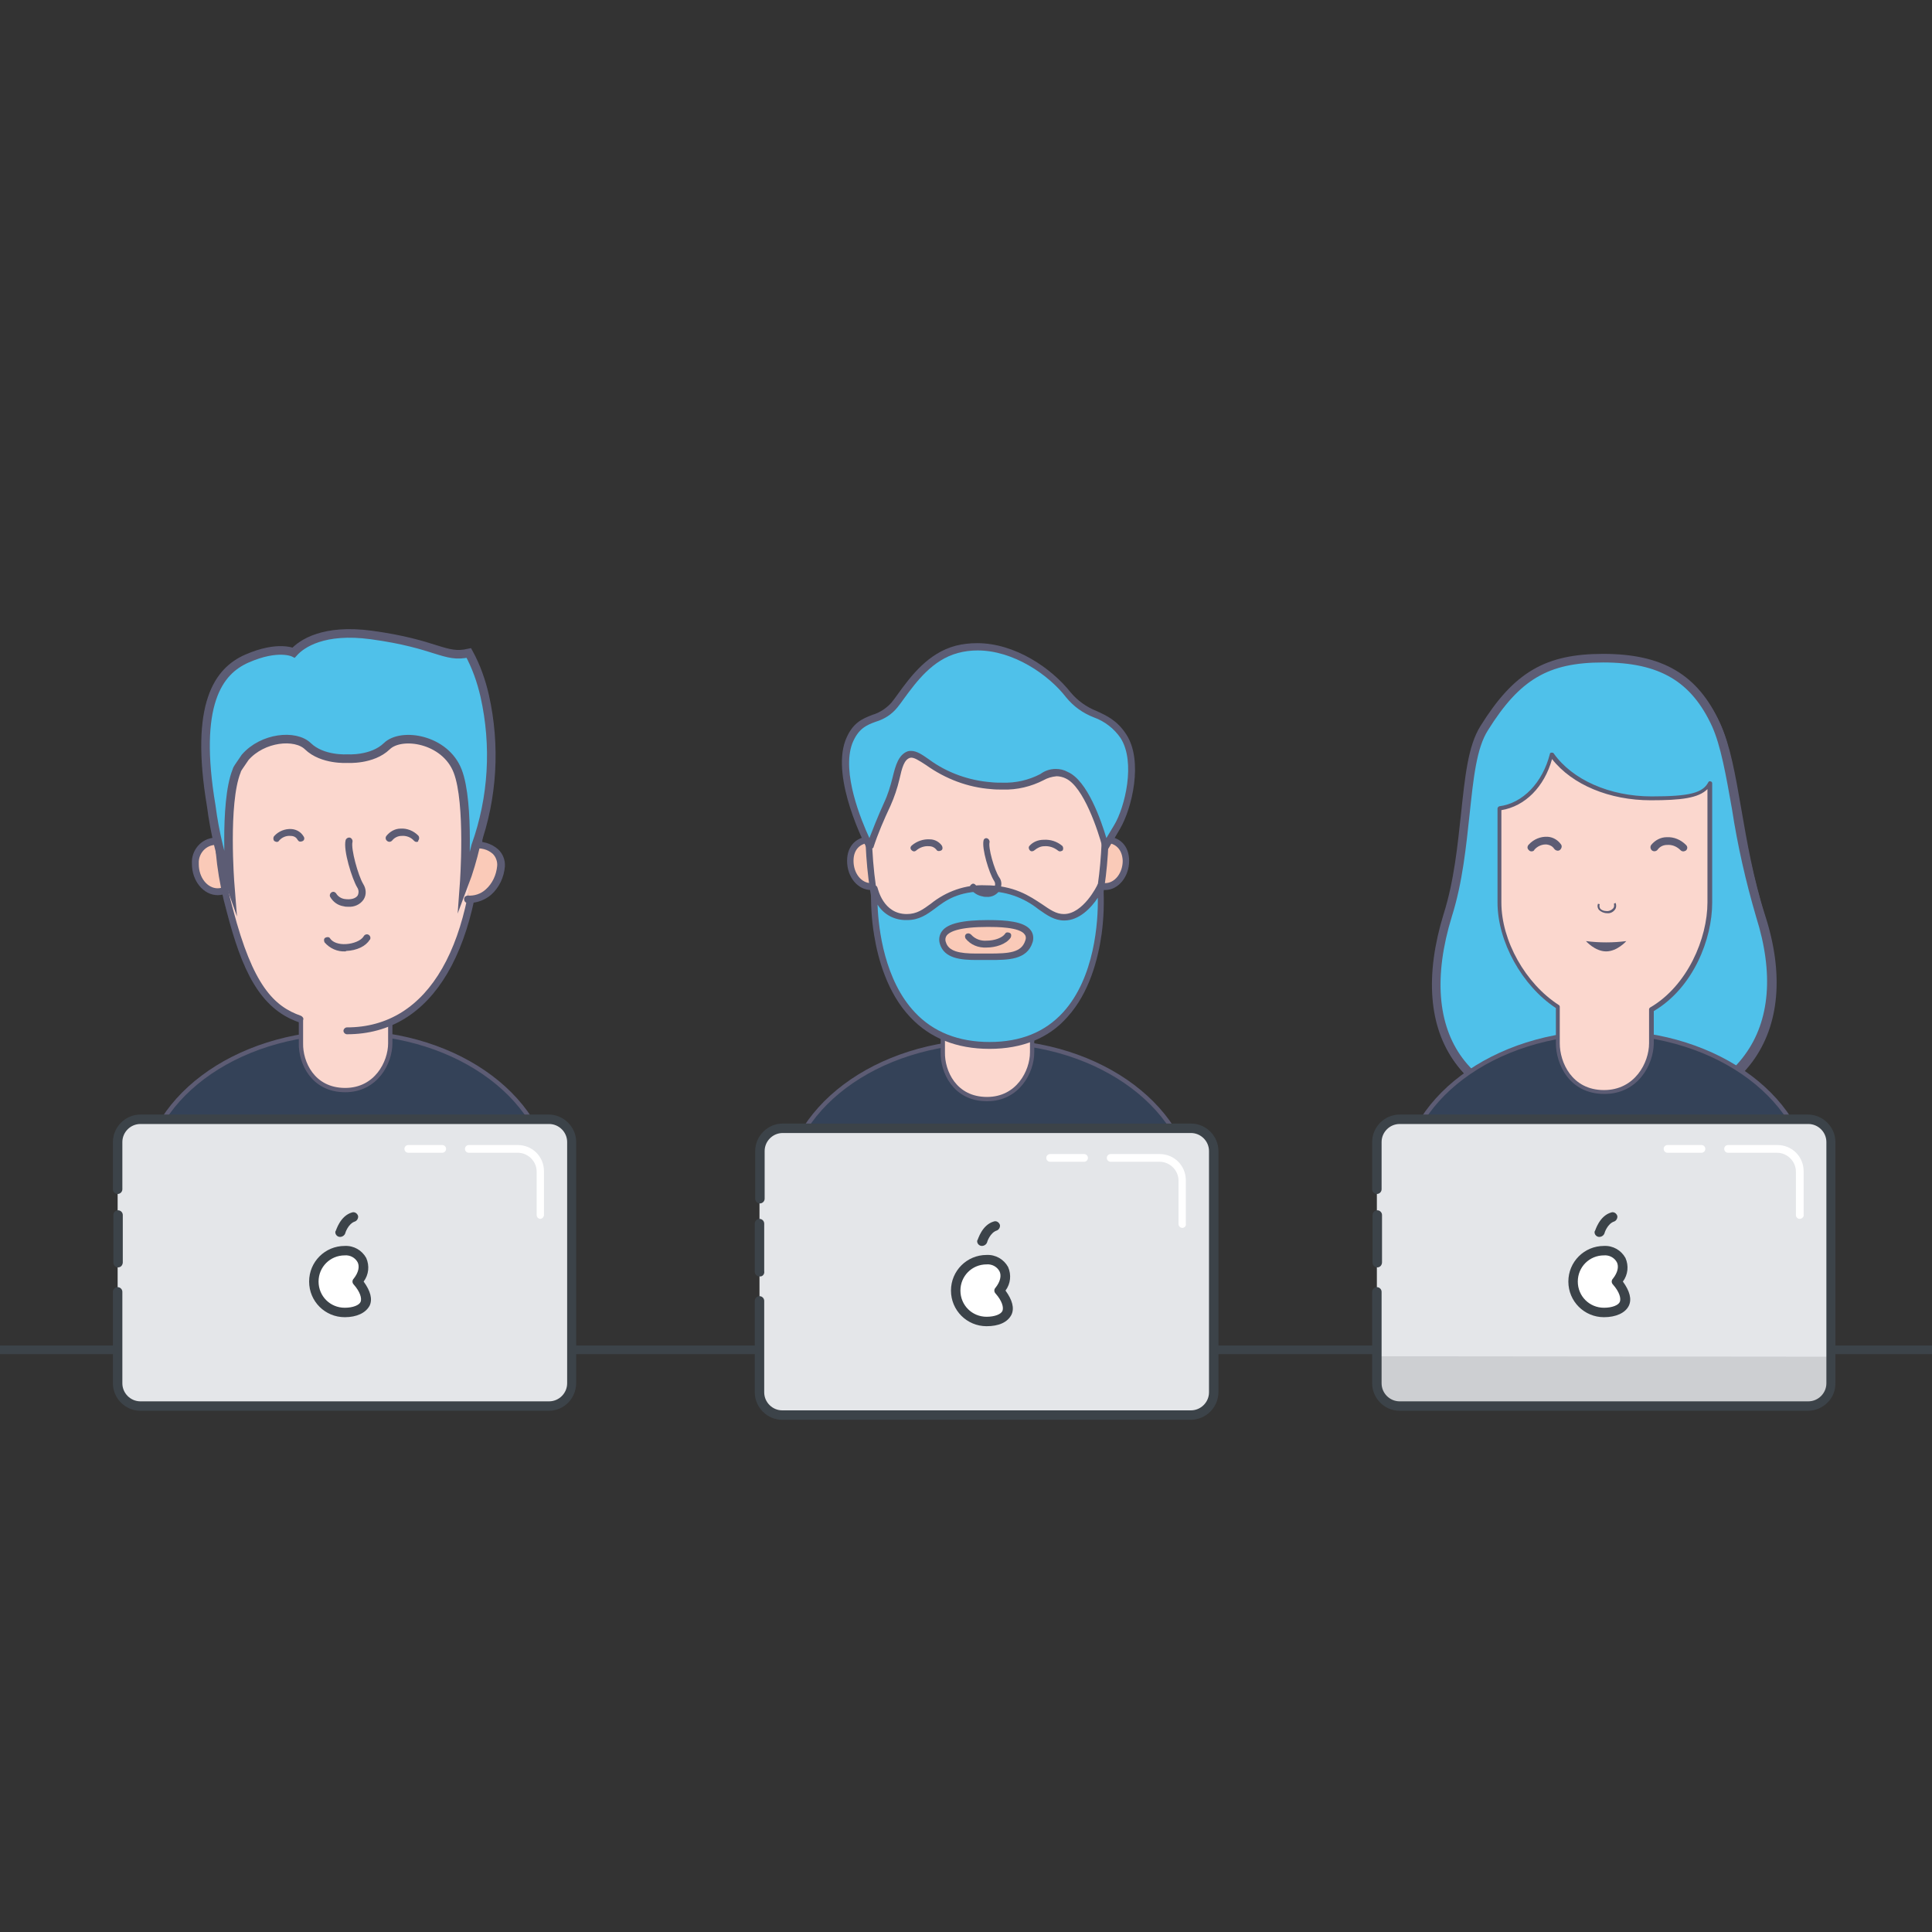 <?xml version="1.0" encoding="utf-8"?>
<!-- Generator: Adobe Illustrator 25.2.0, SVG Export Plug-In . SVG Version: 6.00 Build 0)  -->
<svg version="1.1" id="Calque_1" xmlns="http://www.w3.org/2000/svg" xmlns:xlink="http://www.w3.org/1999/xlink" x="0px" y="0px"
	 viewBox="0 0 450 450" style="enable-background:new 0 0 450 450;" xml:space="preserve">
<rect x="0" y="0" width="450" height="450" fill="#333333" stroke="none"/>
<style type="text/css">
	.st0{fill:none;stroke:#3C4349;stroke-width:2;stroke-miterlimit:10;}
	.st1{fill:#0D82C5;stroke:#5D5C74;stroke-miterlimit:10;}
	.st2{fill:#4FC1EA;stroke:#5D5C74;stroke-width:2;stroke-miterlimit:10;}
	.st3{fill:#344258;stroke:#5D5C74;stroke-miterlimit:10;}
	.st4{fill:#FBD7CE;}
	.st5{fill:#5C5C74;}
	.st6{fill:#E4E6E9;}
	.st7{fill:#CDCFD2;}
	.st8{fill:#3C4349;}
	.st9{fill:#FFFFFF;}
	.st10{fill:#FBD7CE;stroke:#5D5C74;stroke-miterlimit:10;}
	.st11{fill:#FBD7CE;stroke:#5E5C74;stroke-miterlimit:10;}
	.st12{fill:#FACAB8;}
	.st13{fill:#4FC1EA;}
	.st14{fill:#4FC1EA;stroke:#5C5C74;stroke-width:2;stroke-miterlimit:10;}
</style>
<path class="st0" d="M-8.4,314.4h466.8"/>
<path class="st1" d="M410.7,213.5c8.6,26.7-4.1,47-37,47c-34.8,0-44.8-20.2-36.6-47c5.2-16.9,3.2-35.3,8.5-43.7
	c7.5-11.9,14.4-16.5,28.1-16.5c13,0,21.3,4.1,26.6,15.7C404.7,178.4,405.1,196.2,410.7,213.5z"/>
<path class="st2" d="M373.4,153.3c-13.1,0-20.1,4.1-27.7,16.3c-2.8,4.4-3.5,11.6-4.4,20c-0.8,7.3-1.6,15.7-4.1,23.6
	c-4.3,14-3.4,25.7,2.6,33.8c6.2,8.4,17.5,12.7,33.6,12.7c15.7,0,27.4-4.6,33.8-13.4c6.1-8.3,7-19.7,2.8-33c-2.4-8.2-4.3-16.5-5.6-25
	c-1.4-7.9-2.6-14.8-4.7-19.5C394.7,157.9,386.9,153.3,373.4,153.3L373.4,153.3z"/>
<path class="st3" d="M326.7,276.1c0-19.7,21.2-35.6,47.4-35.6s47.4,16,47.4,35.6"/>
<path class="st4" d="M384.7,186.2c-10.2,0-19-4.1-23.1-10.2c-1.7,6.8-6.4,11.8-12.2,12.5v21.9c0,8.5,5.3,19,13.6,24.3v8.5
	c0,4.7,3,11.4,10.8,11.4c7.6,0,11-6.6,11-11.4v-7.9c8.8-5.1,13.6-16.1,13.6-24.9v-27.9C396.9,185.5,393.3,186.2,384.7,186.2
	L384.7,186.2z"/>
<path class="st5" d="M373.7,254.8c-8.3,0-11.3-7.1-11.3-11.8v-8.2c-7.9-5.2-13.6-15.5-13.6-24.6v-21.9c0-0.2,0.2-0.4,0.4-0.5
	c5.5-0.7,10.1-5.5,11.8-12.2c0-0.2,0.2-0.3,0.4-0.3s0.4,0,0.5,0.2c4.3,6.1,13,10,22.8,10c8.8,0,11.9-0.8,13.2-3.3
	c0.1-0.2,0.3-0.3,0.5-0.2c0,0,0,0,0,0c0.2,0,0.4,0.2,0.4,0.4v27.9c0,8.3-4.3,19.7-13.6,25.2v7.6
	C385.1,247.9,381.6,254.8,373.7,254.8L373.7,254.8z M349.7,188.7v21.5c0,8.9,5.6,18.9,13.4,23.9c0.1,0.1,0.2,0.2,0.2,0.4v8.5
	c0,4.4,2.8,10.9,10.3,10.9c7.2,0,10.5-6.4,10.5-10.9v-7.9c0-0.2,0.1-0.3,0.2-0.4c8.8-5.1,13.4-16.2,13.4-24.5v-26.4
	c-2.1,2.1-6.1,2.6-13.2,2.6c-9.6,0-18.3-3.6-23-9.6C359.7,183.3,355.2,187.8,349.7,188.7z"/>
<path class="st5" d="M378.8,219.2c0,0-2.1,2.4-4.7,2.4s-4.7-2.4-4.7-2.4C372.5,219.6,375.7,219.6,378.8,219.2L378.8,219.2z
	 M374.3,212.7c-0.7,0-1.4-0.3-1.9-0.8c-0.3-0.4-0.4-0.9-0.2-1.4l0.4,0.1c-0.1,0.3-0.1,0.7,0.1,1c0.3,0.4,0.9,0.6,1.4,0.6
	c0.6,0.1,1.3-0.2,1.7-0.7c0.2-0.3,0.2-0.7,0.1-1l0.4-0.2c0.2,0.5,0.2,1.1-0.1,1.5C375.8,212.4,375.1,212.8,374.3,212.7L374.3,212.7z
	"/>
<path class="st6" d="M426.4,266v56.1c0,2.9-2.4,5.3-5.3,5.3H326c-2.9,0-5.3-2.4-5.3-5.3v-56.2c0-2.9,2.4-5.3,5.3-5.3h95.1
	C424,260.7,426.4,263.1,426.4,266"/>
<path class="st7" d="M426.4,316v6.1c0,2.9-2.4,5.3-5.3,5.3H326c-2.9,0-5.3-2.4-5.3-5.3v-6.2L426.4,316z"/>
<path class="st8" d="M320.8,295.2c-0.6,0-1.1-0.5-1.1-1.1V283c0-0.6,0.5-1.1,1.1-1.1c0.6,0,1.1,0.5,1.1,1.1v11
	C321.9,294.6,321.5,295.2,320.8,295.2C320.8,295.2,320.8,295.2,320.8,295.2"/>
<path class="st8" d="M421.2,328.6H326c-3.5,0-6.4-2.9-6.4-6.4v-21.3c0-0.6,0.5-1.1,1.1-1.1c0.6,0,1.1,0.5,1.1,1.1v21.3
	c0,2.3,1.9,4.2,4.2,4.2h95.2c2.3,0,4.2-1.9,4.2-4.2V266c0-2.3-1.9-4.2-4.2-4.2H326c-2.3,0-4.2,1.9-4.2,4.2v11c0,0.6-0.5,1.1-1.1,1.1
	s-1.1-0.5-1.1-1.1v-11c0-3.5,2.9-6.4,6.4-6.4h95.1c3.5,0,6.4,2.9,6.4,6.4v56.1C427.6,325.6,424.8,328.5,421.2,328.6
	C421.2,328.6,421.2,328.6,421.2,328.6"/>
<path class="st9" d="M419.2,283.9c-0.5,0-0.9-0.4-0.9-0.9v-10.1c0-2.4-2-4.4-4.4-4.4h-11.4c-0.5,0-0.9-0.4-0.9-0.9
	c0-0.5,0.4-0.9,0.9-0.9c0,0,0,0,0,0H414c3.4,0,6.1,2.7,6.1,6.1V283C420.2,283.4,419.7,283.9,419.2,283.9 M396.3,268.5h-7.9
	c-0.5,0-0.9-0.4-0.9-0.9c0-0.5,0.4-0.9,0.9-0.9c0,0,0,0,0,0h7.9c0.5,0,0.9,0.4,0.9,0.9C397.2,268.1,396.8,268.5,396.3,268.5
	 M376.6,298.5c4.2,5,1,7.2-3,7.2c-4,0-7.2-3.2-7.2-7.2c0-4,3.2-7.2,7.2-7.2C377.6,291.3,379.5,294.9,376.6,298.5"/>
<path class="st8" d="M373.6,292.4c-3.4,0-6.1,2.7-6.1,6.1s2.7,6.1,6.1,6.1c1.9,0,3.4-0.6,3.7-1.4s-0.1-2.3-1.6-4
	c-0.4-0.4-0.4-1,0-1.4c1.1-1.4,1.4-2.8,0.9-3.8C376,292.9,374.8,292.3,373.6,292.4 M373.6,306.8c-4.6,0-8.3-3.7-8.3-8.3
	c0-4.6,3.7-8.3,8.3-8.3c2.1-0.1,4,1,5,2.8c0.8,1.8,0.6,3.9-0.6,5.5c1.6,2.2,2.1,4.1,1.4,5.6C378.6,305.8,376.4,306.8,373.6,306.8
	 M372.5,288.1c-0.6,0-1.1-0.5-1.1-1.1c0-0.1,0-0.2,0.1-0.3c0.1-0.1,1-3.5,3.8-4.3c0.6-0.2,1.2,0.2,1.4,0.8c0,0,0,0,0,0
	c0.1,0.5-0.2,1.1-0.7,1.3c-1.6,0.5-2.3,2.7-2.3,2.8C373.5,287.8,373,288.1,372.5,288.1"/>
<path class="st5" d="M356.7,198.3c-0.2,0-0.5-0.1-0.6-0.3c-0.4-0.3-0.4-0.8-0.1-1.2c0,0,0.1-0.1,0.1-0.1c1.1-1.2,2.7-1.9,4.4-1.8
	c1.3,0.1,2.4,0.8,3.1,1.8c0.3,0.4,0.1,1-0.3,1.3c-0.4,0.3-1,0.1-1.3-0.3c-0.4-0.6-1-0.9-1.7-1c-1.1-0.1-2.2,0.4-2.9,1.2
	C357.3,198.2,357,198.3,356.7,198.3L356.7,198.3z M392.1,198.3c-0.3,0-0.5-0.1-0.7-0.3c-0.8-0.8-1.9-1.3-3.1-1.2
	c-0.9,0-1.7,0.4-2.2,1.1c-0.3,0.4-0.9,0.5-1.3,0.2c-0.4-0.3-0.5-0.9-0.2-1.3c0.9-1.1,2.2-1.8,3.6-1.8c1.7-0.1,3.3,0.6,4.5,1.8
	c0.4,0.4,0.4,0.9,0,1.3C392.5,198.2,392.3,198.3,392.1,198.3L392.1,198.3z"/>
<path class="st3" d="M182.9,278.2c0-19.7,21.2-35.6,47.4-35.6s47.4,16,47.4,35.6"/>
<path class="st6" d="M282.6,268.1v56.1c0,2.9-2.4,5.3-5.3,5.3h-95.1c-2.9,0-5.3-2.4-5.3-5.3V268c0-2.9,2.4-5.3,5.3-5.3h95.1
	C280.2,262.8,282.6,265.2,282.6,268.1"/>
<path class="st8" d="M176.9,297.3c-0.6,0-1.1-0.5-1.1-1.1V285c0-0.6,0.5-1.1,1.1-1.1s1.1,0.5,1.1,1.1c0,0,0,0,0,0v11.1
	c0.1,0.5-0.2,1.1-0.8,1.2C177.1,297.3,177,297.3,176.9,297.3"/>
<path class="st8" d="M277.3,330.7h-95.1c-3.5,0-6.4-2.9-6.4-6.4V303c0-0.6,0.5-1.1,1.1-1.1s1.1,0.5,1.1,1.1c0,0,0,0,0,0v21.3
	c0,2.3,1.9,4.2,4.2,4.2h95.2c2.3,0,4.2-1.9,4.2-4.2v-56.2c0-2.3-1.9-4.2-4.2-4.2h-95.1c-2.3,0-4.2,1.9-4.2,4.2v11.1
	c0,0.6-0.5,1.1-1.1,1.1c-0.6,0-1.1-0.5-1.1-1.1v-11.1c0-3.5,2.9-6.4,6.4-6.4h95.1c3.5,0,6.4,2.9,6.4,6.4v56.1
	C283.8,327.8,280.9,330.7,277.3,330.7"/>
<path class="st9" d="M275.4,286c-0.5,0-0.9-0.4-0.9-0.9V275c0-2.4-2-4.4-4.4-4.4h-11.4c-0.5,0-0.9-0.4-0.9-0.9
	c0-0.5,0.4-0.9,0.9-0.9h11.4c3.4,0,6.1,2.7,6.1,6.1V285c0.1,0.5-0.2,0.9-0.7,1C275.5,286,275.4,286,275.4,286 M252.5,270.6h-7.9
	c-0.5,0-0.9-0.4-0.9-0.9c0-0.5,0.4-0.9,0.9-0.9c0,0,0,0,0,0h7.9c0.5,0,0.9,0.4,0.9,0.9C253.4,270.2,253,270.6,252.5,270.6
	 M232.8,300.6c4.2,5,1,7.2-3,7.2c-4,0-7.2-3.2-7.2-7.2c0-4,3.2-7.2,7.2-7.2C233.8,293.4,235.7,297,232.8,300.6"/>
<path class="st8" d="M229.8,294.5c-3.4,0-6.1,2.7-6.1,6.1s2.7,6.1,6.1,6.1l0,0c1.9,0,3.4-0.6,3.7-1.4s-0.1-2.3-1.6-4
	c-0.4-0.4-0.4-1,0-1.4c1.1-1.4,1.4-2.8,0.9-3.8C232.2,295,231,294.4,229.8,294.5 M229.8,308.9c-4.6,0-8.3-3.7-8.3-8.3
	c0-4.6,3.7-8.3,8.3-8.3c2.1-0.1,4,1,5,2.8c0.8,1.8,0.6,3.9-0.6,5.5c1.6,2.2,2.1,4.1,1.4,5.6C234.7,308,232.6,308.9,229.8,308.9
	 M228.7,290.2c-0.6,0-1.1-0.5-1.1-1.1c0-0.1,0-0.2,0.1-0.3c0.1-0.1,1-3.5,3.8-4.3c0.6-0.2,1.2,0.2,1.4,0.8c0,0,0,0,0,0
	c0.1,0.5-0.2,1.1-0.7,1.3c-1.6,0.5-2.3,2.7-2.3,2.8C229.7,289.9,229.2,290.2,228.7,290.2"/>
<path class="st10" d="M229.9,256c7.2,0,10.5-6.4,10.5-10.9v-7.9c0-0.2,0.1-0.3,0.2-0.4c0.6-0.3,1.2-0.7,1.7-1.1
	c-3.9,0.9-8,1.4-12,1.4c-3.9,0-7.7-0.5-11.5-1.3c0.2,0.1,0.4,0.3,0.6,0.4c0.1,0.1,0.2,0.2,0.2,0.4v8.5
	C219.5,249.5,222.3,256,229.9,256L229.9,256z"/>
<path class="st3" d="M33.4,276.1c0-19.7,21.2-35.6,47.4-35.6s47.4,16,47.4,35.6"/>
<path class="st6" d="M133.1,266v56.1c0,2.9-2.4,5.3-5.3,5.3H32.7c-2.9,0-5.3-2.4-5.3-5.3v-56.2c0-2.9,2.4-5.3,5.3-5.3h95.1
	C130.7,260.7,133.1,263.1,133.1,266"/>
<path class="st8" d="M27.5,295.2c-0.6,0-1.1-0.5-1.1-1.1V283c0-0.6,0.5-1.1,1.1-1.1c0.6,0,1.1,0.5,1.1,1.1v11
	C28.6,294.6,28.2,295.2,27.5,295.2C27.5,295.2,27.5,295.2,27.5,295.2"/>
<path class="st8" d="M127.8,328.6H32.7c-3.5,0-6.4-2.9-6.4-6.4v-21.3c0-0.6,0.5-1.1,1.1-1.1c0.6,0,1.1,0.5,1.1,1.1v21.3
	c0,2.3,1.9,4.2,4.2,4.2h95.2c2.3,0,4.2-1.9,4.2-4.2V266c0-2.3-1.9-4.2-4.2-4.2H32.7c-2.3,0-4.2,1.9-4.2,4.2v11
	c0,0.6-0.5,1.1-1.1,1.1s-1.1-0.5-1.1-1.1v-11c0-3.5,2.9-6.4,6.4-6.4h95.1c3.5,0,6.4,2.9,6.4,6.4v56.1
	C134.2,325.7,131.4,328.6,127.8,328.6"/>
<path class="st9" d="M125.9,283.9c-0.5,0-0.9-0.4-0.9-0.9v-10.1c0-2.4-2-4.4-4.4-4.4h-11.4c-0.5,0-0.9-0.4-0.9-0.9
	c0-0.5,0.4-0.9,0.9-0.9c0,0,0,0,0,0h11.4c3.4,0,6.1,2.7,6.1,6.1V283C126.7,283.4,126.4,283.8,125.9,283.9
	C126,283.9,125.9,283.9,125.9,283.9 M103,268.5h-7.9c-0.5,0-0.9-0.4-0.9-0.9c0-0.5,0.4-0.9,0.9-0.9h7.9c0.5,0,0.9,0.4,0.9,0.9
	C103.9,268.1,103.5,268.5,103,268.5 M83.3,298.5c4.2,5,1,7.2-3,7.2c-4,0-7.2-3.2-7.2-7.2c0-4,3.2-7.2,7.2-7.2
	C84.3,291.3,86.2,294.9,83.3,298.5"/>
<path class="st8" d="M80.3,292.4c-3.4,0-6.1,2.7-6.1,6.1s2.7,6.1,6.1,6.1c1.9,0,3.4-0.6,3.7-1.4s-0.1-2.3-1.6-4
	c-0.4-0.4-0.4-1,0-1.4c1.1-1.4,1.4-2.8,0.9-3.8C82.7,292.9,81.5,292.3,80.3,292.4 M80.3,306.8c-4.6,0-8.3-3.7-8.3-8.3
	c0-4.6,3.7-8.3,8.3-8.3c2.1-0.1,4,1,5,2.8c0.8,1.8,0.6,3.9-0.6,5.5c1.6,2.2,2.1,4.1,1.4,5.6C85.2,305.8,83.1,306.8,80.3,306.8
	 M79.2,288.1c-0.6,0-1.1-0.5-1.1-1.1c0-0.1,0-0.2,0.1-0.3c0.1-0.1,1-3.5,3.8-4.3c0.6-0.2,1.2,0.2,1.4,0.8c0,0,0,0,0,0
	c0.1,0.5-0.2,1.1-0.7,1.3c-1.6,0.5-2.3,2.7-2.3,2.8C80.2,287.8,79.7,288.1,79.2,288.1"/>
<path class="st11" d="M80.4,253.9c7.2,0,10.5-6.4,10.5-10.9v-7.9c0-0.2,0.1-0.3,0.2-0.4c0.6-0.3,1.2-0.7,1.7-1.1
	c-3.9,0.9-8,1.4-12,1.4c-3.9,0-7.7-0.5-11.5-1.3c0.2,0.1,0.4,0.3,0.6,0.4c0.1,0.1,0.2,0.2,0.2,0.4v8.5
	C70,247.4,72.8,253.9,80.4,253.9L80.4,253.9z"/>
<path class="st12" d="M262.2,200.5c0,3.3-2.2,6-4.8,6s-4.8-2.7-4.8-6c0-2.7,2.1-4.8,4.8-4.8C260,195.7,262.2,197.8,262.2,200.5
	C262.2,200.5,262.2,200.5,262.2,200.5z"/>
<path class="st5" d="M257.4,207.3c-3.1,0-5.6-3-5.6-6.8c0-3.5,2.2-5.7,5.6-5.7c3.4,0,5.6,2.2,5.6,5.7
	C263,204.2,260.5,207.3,257.4,207.3z M257.4,196.3c-2.6,0-4.1,1.6-4.1,4.2c0,2.9,1.8,5.2,4.1,5.2c2.3,0,4.1-2.4,4.1-5.2
	C261.4,197.9,259.9,196.3,257.4,196.3z"/>
<path class="st12" d="M207.8,200.5c0,3.3-2.2,6-4.8,6s-4.8-2.7-4.8-6c0-2.7,2.1-4.8,4.8-4.8S207.8,197.8,207.8,200.5L207.8,200.5z"
	/>
<path class="st5" d="M202.9,207.3c-3.1,0-5.6-3-5.6-6.8c0-3.5,2.2-5.7,5.6-5.7s5.6,2.2,5.6,5.7C208.5,204.2,206,207.3,202.9,207.3z
	 M202.9,196.3c-2.6,0-4.1,1.6-4.1,4.2c0,2.9,1.8,5.2,4.1,5.2s4.1-2.4,4.1-5.2C207,197.9,205.5,196.3,202.9,196.3z"/>
<path class="st4" d="M257.6,190.8c0,32.5-11.3,46.4-27.4,46.4s-27.9-13-27.9-46.4c0-20.1,11.7-24.3,27.9-24.3
	S257.6,170.8,257.6,190.8L257.6,190.8z"/>
<path class="st5" d="M230.1,238c-8.8,0-15.8-3.7-20.6-11c-5.3-8-8-20.1-8-36.2c0-22.1,14.5-25.1,28.6-25.1c14.6,0,28.2,3,28.2,25.1
	C258.3,221.2,248.3,238,230.1,238L230.1,238z M230.1,167.3c-9.1,0-15.3,1.4-19.5,4.5c-5.1,3.7-7.6,9.9-7.6,19
	c0,37.7,14.7,45.6,27.1,45.6c17.2,0,26.6-16.2,26.6-45.6C256.8,171.3,246.1,167.3,230.1,167.3L230.1,167.3z"/>
<path class="st13" d="M229.6,206.9c10.8,0,13.3,6.7,18.3,6.7s8.5-7.2,8.5-7.2s3.2,37-25.8,37s-26.9-36.6-26.9-36.6s1.4,6.7,7.6,6.7
	S217.9,206.9,229.6,206.9L229.6,206.9z"/>
<path class="st5" d="M230.5,244.3c-7.7,0-13.9-2.5-18.5-7.4c-5.3-5.6-7.5-13.5-8.4-19.1c-0.6-3.6-0.8-7.3-0.7-10.9
	c0-0.4,0.3-0.7,0.7-0.7c0,0,0,0,0,0c0.4,0,0.7,0.2,0.8,0.6c0.1,0.2,1.3,6.1,6.8,6.1c2.4,0,3.8-1.1,5.6-2.4c3.6-2.9,8.1-4.5,12.7-4.3
	c6.7,0,10.3,2.5,13.2,4.4c1.9,1.3,3.3,2.3,5.1,2.3c4.5,0,7.8-6.7,7.8-6.8c0.1-0.3,0.5-0.5,0.8-0.4c0.3,0.1,0.6,0.4,0.6,0.7
	c0.2,3.7,0.1,7.4-0.4,11.1c-0.8,5.7-2.8,13.7-8,19.4C244.3,241.8,238.1,244.3,230.5,244.3L230.5,244.3z M204.4,210.7
	c0.2,5.9,1.7,17.7,8.7,25.1c4.3,4.6,10.2,6.9,17.4,6.9s12.9-2.3,17.1-6.9c7.4-8.1,8.2-21.2,8.1-26.7c-1.5,2.3-4.3,5.3-7.8,5.3
	c-2.3,0-4-1.2-6-2.6c-3.5-2.8-7.8-4.3-12.3-4.2c-6.5,0-9.3,2.1-11.8,4c-1.9,1.4-3.7,2.7-6.5,2.7
	C208.5,214.4,205.9,213.1,204.4,210.7z"/>
<path class="st12" d="M239.7,219.3c-1.1,3.6-5.2,3.5-9.5,3.5s-9.5,0.5-10.5-3.2c-1.2-4.1,6.1-4.5,10.5-4.5S240.9,215.4,239.7,219.3z
	"/>
<path class="st5" d="M227.5,223.6c-3.6,0-7.6-0.3-8.6-3.8c-0.3-1-0.1-2.1,0.5-2.9c1.3-1.8,4.8-2.6,10.8-2.6c4.1,0,8.4,0.3,9.9,2.4
	c0.6,0.8,0.7,1.9,0.4,2.8c-1.3,4.1-5.7,4.1-10,4.1H227.5L227.5,223.6z M230.1,215.9c-6.7,0-8.9,1.1-9.6,2c-0.3,0.4-0.4,1-0.2,1.5
	c0.6,2.2,3.2,2.7,7.1,2.7h2.9c4.7,0,7.6-0.2,8.5-3c0.2-0.5,0.2-1-0.1-1.4C237.6,215.9,232,215.9,230.1,215.9L230.1,215.9z
	 M212.9,198.3c-0.2,0-0.4-0.1-0.6-0.3c-0.3-0.3-0.3-0.7,0-1c0,0,0.1-0.1,0.1-0.1c1.2-1,2.7-1.5,4.2-1.4c1.1,0,2.2,0.6,2.8,1.5
	c0.2,0.4,0.2,0.9-0.2,1.1c-0.4,0.2-0.9,0.2-1.1-0.2c-0.4-0.5-1-0.8-1.7-0.8c-1.1-0.1-2.2,0.3-3,1
	C213.3,198.2,213.1,198.3,212.9,198.3L212.9,198.3z M246.9,198.3c-0.2,0-0.4-0.1-0.5-0.2c-0.9-0.7-2-1.1-3.2-1
	c-0.8,0-1.6,0.4-2.2,0.9c-0.3,0.3-0.8,0.4-1.1,0.1c-0.3-0.3-0.4-0.8-0.1-1.1l0,0c0.8-0.9,2-1.4,3.3-1.4c1.6-0.1,3.1,0.4,4.3,1.4
	c0.3,0.3,0.3,0.8,0.1,1.1C247.3,198.2,247.1,198.3,246.9,198.3L246.9,198.3z"/>
<path class="st13" d="M222.8,151.1c10.2-2.8,21,4.2,25.9,10.6c4.1,5.3,9,3.8,12.8,9.6s1.3,16.6-1.5,21.2l-2.7,4.6
	c0,0-3.6-14.2-9.1-16.6s-5.3,3.4-17.5,2.4s-16.3-8.2-19.3-7.2s-2.5,6.3-5.1,11.5c-1.5,3.2-2.9,6.5-4,9.9c0,0-8.1-15.5-4.8-24.3
	c2.5-6.7,7.2-4.3,10.6-8.7S215.6,153.1,222.8,151.1L222.8,151.1z"/>
<path class="st5" d="M202.5,197.8c-0.3,0-0.5-0.2-0.7-0.4c-0.3-0.6-8.2-15.9-4.9-24.9c1.6-4.2,4-5.1,6.3-6c1.7-0.5,3.2-1.5,4.4-2.8
	c0.5-0.6,1-1.3,1.5-2c3.1-4.3,7.1-9.6,13.5-11.3c1.6-0.4,3.3-0.6,5-0.6c8.8,0,17.3,5.8,21.8,11.5c1.6,1.9,3.7,3.4,6,4.3
	c2.4,1.1,4.8,2.2,6.9,5.4c4.1,6.2,1.3,17.4-1.4,22l-2.7,4.6c-0.2,0.3-0.5,0.4-0.8,0.4c-0.3,0-0.6-0.3-0.6-0.6
	c-1-3.8-4.4-14.2-8.6-16.1c-0.6-0.3-1.4-0.5-2.1-0.5c-1.1,0.1-2.1,0.4-3,0.9c-2.9,1.5-6.2,2.3-9.5,2.2c-0.9,0-1.8,0-2.7-0.1
	c-5.5-0.4-10.7-2.4-15.2-5.6c-1.7-1.1-2.9-1.9-3.7-1.7c-1.4,0.4-1.9,2.3-2.5,5c-0.5,2.1-1.2,4.2-2.1,6.2c-1.5,3.2-2.9,6.4-4,9.8
	C203.1,197.6,202.8,197.7,202.5,197.8L202.5,197.8z M245.9,179.1c1,0,1.9,0.2,2.8,0.7c4.6,2,7.8,11.4,9,15.4l1.8-3
	c2.5-4.1,5.1-14.7,1.5-20.3c-1.5-2.2-3.7-3.9-6.2-4.8c-2.6-1-4.8-2.6-6.5-4.7c-4.1-5.3-12.3-10.9-20.6-10.9c-1.6,0-3.1,0.2-4.6,0.6
	c-5.9,1.6-9.6,6.6-12.6,10.7c-0.5,0.7-1,1.4-1.5,2c-1.3,1.6-3,2.7-5,3.3c-2.2,0.8-4.1,1.6-5.5,5.1c-2.5,6.8,2.1,17.9,4,22
	c0.7-1.8,1.9-4.9,3.4-8.2c0.9-1.9,1.5-3.9,2-5.9c0.7-2.9,1.4-5.3,3.5-6.1c0.3-0.1,0.5-0.1,0.8-0.1c1.3,0,2.5,0.8,4.2,2
	c4.2,3.1,9.3,4.9,14.5,5.3c0.9,0.1,1.7,0.1,2.6,0.1c3.1,0.1,6.1-0.6,8.8-2C243.4,179.5,244.6,179.1,245.9,179.1L245.9,179.1z"/>
<path class="st5" d="M229.8,208.9c-0.3,0-0.6,0-0.9-0.1c-1.2-0.2-2.3-0.9-2.9-1.9c-0.2-0.4,0-0.8,0.4-1c0.3-0.2,0.7,0,0.9,0.3
	c0.4,0.6,1,1,1.7,1.1c0.9,0.3,1.9,0,2.6-0.7c0.3-0.5,0.2-1.1-0.1-1.5c-1.1-1.7-2.9-7.5-2.4-9.4c0.1-0.4,0.6-0.6,0.9-0.4
	c0.3,0.1,0.5,0.5,0.5,0.8c-0.4,1.3,1.1,6.5,2.2,8.2c0.7,0.9,0.7,2.1,0.1,3.1C232.2,208.4,231,209,229.8,208.9L229.8,208.9z
	 M229.8,220.7c-1.9,0.1-3.7-0.6-4.9-2.1c-0.2-0.4-0.2-0.8,0.2-1.1c0.4-0.2,0.8-0.1,1.1,0.2c0.9,1,2.2,1.5,3.6,1.4
	c1.9,0,3.7-0.7,4.3-1.6c0.2-0.4,0.7-0.4,1.1-0.2s0.4,0.7,0.2,1.1C234.3,220,231.8,220.7,229.8,220.7L229.8,220.7z"/>
<path class="st12" d="M55.9,201.3c0,3.6-2.3,6.4-5.2,6.4s-5.2-2.9-5.2-6.4s2.3-5.3,5.2-5.3S55.9,197.7,55.9,201.3z"/>
<path class="st5" d="M50.7,208.5c-3.3,0-6-3.3-6-7.3c-0.2-3.1,2.1-5.9,5.3-6.1c0.2,0,0.5,0,0.7,0c3.1-0.2,5.8,2.2,6,5.4
	c0,0.2,0,0.5,0,0.7C56.7,205.3,54,208.5,50.7,208.5z M50.7,196.8c-2.3-0.2-4.2,1.5-4.4,3.8c0,0.2,0,0.5,0,0.7c0,3.1,2,5.6,4.4,5.6
	s4.4-2.5,4.4-5.6C55,198.5,53.4,196.8,50.7,196.8z"/>
<path class="st4" d="M69.8,237.4c-9.1-3.2-12.9-12.4-16.3-25.3c-2-7.1-3-14.5-2.8-21.9c0-22.5,11.6-30.7,30.1-30.7
	s30.9,4.7,30.9,27.2c0,33.7-11,53.4-30.9,53.4"/>
<path class="st5" d="M80.8,240.9c-0.4,0-0.8-0.4-0.8-0.8s0.4-0.8,0.8-0.8c19.1,0,30.1-19.2,30.1-52.6c0-21.9-12-26.4-30.1-26.4
	c-9.6,0-16.6,2.2-21.4,6.7c-5.2,4.9-7.9,12.7-7.9,23.2c-0.2,7.3,0.8,14.6,2.8,21.7c4.6,17.6,9.5,22.5,15.8,24.7
	c0.4,0.2,0.7,0.6,0.5,1s-0.6,0.7-1,0.5c-9.2-3.2-13.3-12.3-16.8-25.8c-2-7.2-3-14.6-2.8-22.1c0-21.2,10.1-31.6,30.9-31.6
	c16.5,0,31.8,3.4,31.8,28C112.5,221.1,100.9,240.9,80.8,240.9L80.8,240.9z"/>
<path class="st5" d="M81.1,211.2c-0.3,0-0.7,0-1-0.1c-1.4-0.2-2.5-1-3.2-2.2c-0.2-0.4,0-0.9,0.4-1.1c0.4-0.2,0.8,0,1,0.3
	c0.4,0.7,1.2,1.2,2,1.3c1.4,0.2,2.5-0.1,3-0.8c0.3-0.6,0.3-1.3-0.1-1.9c-1.2-2-3.3-8.7-2.7-11c0.1-0.4,0.6-0.7,1-0.6
	c0.4,0.1,0.7,0.6,0.6,1c-0.4,1.6,1.3,7.8,2.5,9.8c0.7,1.1,0.8,2.5,0.1,3.6C83.9,210.7,82.5,211.3,81.1,211.2z M64.5,196.1
	c-0.2,0-0.4-0.1-0.6-0.2c-0.3-0.3-0.3-0.9,0-1.2c1-1.1,2.5-1.7,4-1.6c1.2,0.1,2.2,0.7,2.8,1.7c0.3,0.4,0.2,0.9-0.2,1.1
	s-0.9,0.2-1.1-0.2c0,0-0.1-0.1-0.1-0.1c-0.3-0.6-0.9-0.9-1.6-0.9c-1-0.1-2,0.3-2.7,1.1C64.9,196,64.7,196.1,64.5,196.1L64.5,196.1z
	 M97,196.1c-0.2,0-0.4-0.1-0.6-0.3c-0.7-0.8-1.8-1.2-2.9-1.1c-0.8,0-1.6,0.4-2.1,1c-0.3,0.4-0.8,0.5-1.2,0.2
	c-0.4-0.3-0.5-0.8-0.2-1.2l0,0c0.8-1,2-1.7,3.3-1.7c1.5-0.1,3,0.5,4.1,1.6c0.3,0.3,0.3,0.9,0,1.2C97.5,196,97.3,196.1,97,196.1z
	 M80.4,221.6c-1.8,0.1-3.6-0.7-4.8-2.1c-0.2-0.4-0.2-0.9,0.2-1.1c0.4-0.2,0.9-0.2,1.1,0.2l0,0c0.6,0.9,2,1.4,3.7,1.3
	s3.5-0.8,4.1-1.8c0.2-0.4,0.7-0.6,1.1-0.4s0.6,0.7,0.4,1.1c0,0,0,0.1-0.1,0.1c-0.9,1.5-3,2.5-5.5,2.6
	C80.6,221.6,80.5,221.6,80.4,221.6L80.4,221.6z"/>
<path class="st12" d="M108.9,209.5c4.4,0.3,7.4-3.9,7.6-7.7s-3.5-5.2-6.5-4.9"/>
<path class="st5" d="M109.4,210.3h-0.5c-0.5,0-0.8-0.4-0.8-0.9c0-0.5,0.4-0.8,0.9-0.8c1.5,0.1,3-0.4,4.1-1.4
	c1.6-1.4,2.5-3.4,2.7-5.5c0.1-1-0.3-2.1-1-2.8c-1.2-1.1-2.9-1.5-4.5-1.2c-0.4,0-0.8-0.3-0.8-0.8c0-0.4,0.3-0.7,0.6-0.8
	c2.1-0.3,4.3,0.3,5.9,1.7c1.1,1,1.7,2.5,1.6,4c-0.2,2.5-1.3,4.9-3.2,6.6C113,209.6,111.2,210.3,109.4,210.3z"/>
<path class="st14" d="M110.8,197c4-11.2,4.7-23.3,2.1-34.9c-0.8-3.5-2-6.9-3.7-10c-5.7,1.3-7.3-2.1-22.7-4.2
	c-11.1-1.5-16.2,2-18.1,4.1c0,0-3.6-1.8-10.9,1.4c-6.6,2.9-12.3,10.5-8.3,34.3c0.8,6.2,2.3,12.4,4.4,18.3c0,0-1.5-18.9,1.5-26.4
	c0.1-0.4,0.3-0.7,0.5-1l1.5-2.2c4.1-4.7,11.7-5.4,14.6-2.6c3.4,3.3,9.2,2.9,9.2,2.9s5.8,0.4,9.2-2.9s13.6-1.7,16.5,5.8
	s1.5,26.4,1.5,26.4C109.2,203.1,110.1,200,110.8,197L110.8,197z"/>
</svg>
